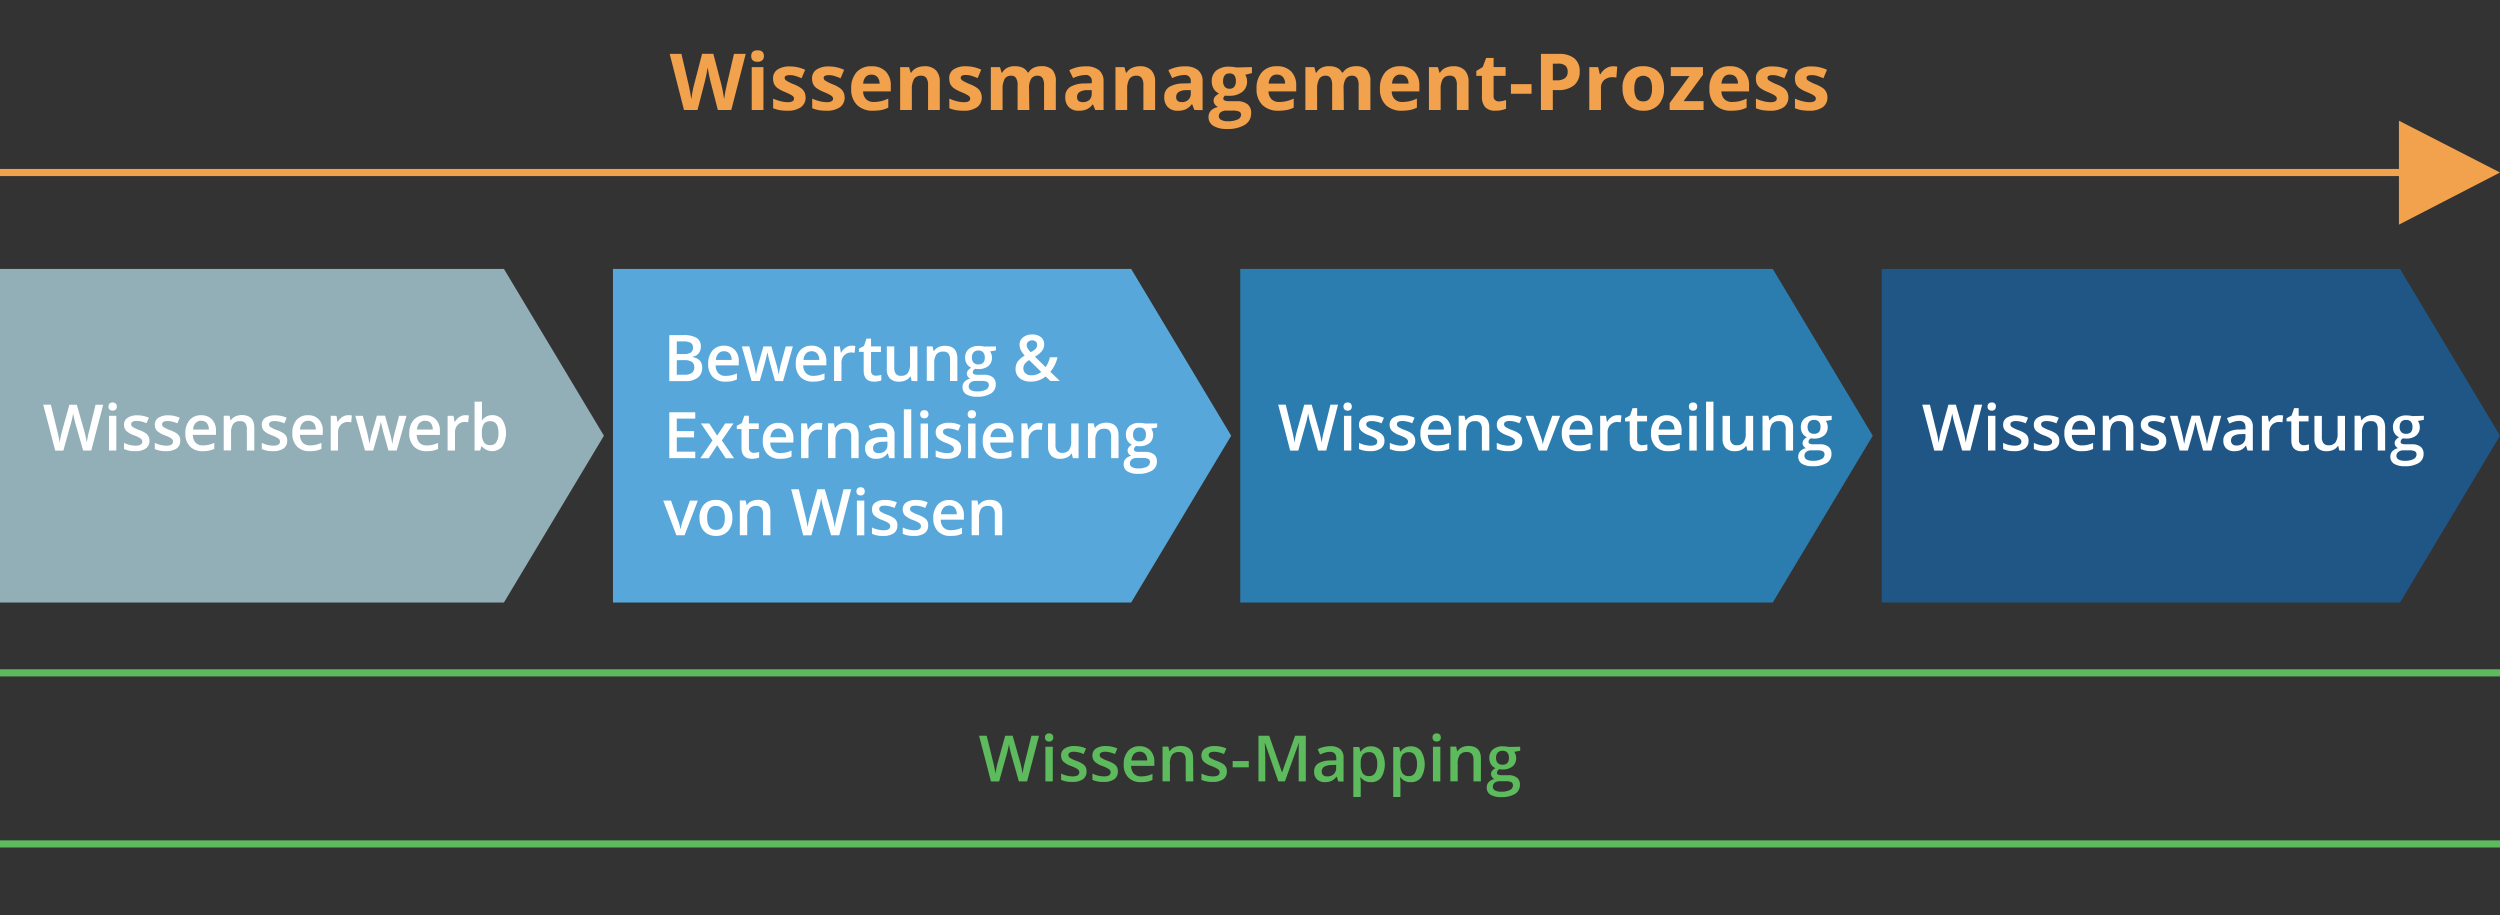 <svg id="Layer_1" data-name="Layer 1" xmlns="http://www.w3.org/2000/svg" viewBox="0 0 700 256.3"><rect x="0" y="0" width="700" height="256.3" fill="#333333" stroke="none"/><defs><style>.cls-1{fill:#92aeb7;}.cls-2{fill:#57a7db;}.cls-3{fill:#2c7daf;}.cls-4{fill:#1f5686;}.cls-5{fill:#f2a24c;}.cls-6{fill:#5dba5d;}.cls-7{fill:#fff;}</style></defs><title>Wissensmanagement-Prozess</title><polygon class="cls-1" points="141.1 168.7 0 168.7 0 75.3 141.1 75.3 169.1 122 141.1 168.7"/><polygon class="cls-2" points="316.73 168.7 171.63 168.7 171.63 75.3 316.73 75.3 344.73 122 316.73 168.7"/><polygon class="cls-3" points="496.37 168.7 347.27 168.7 347.27 75.3 496.37 75.3 524.37 122 496.37 168.7"/><polygon class="cls-4" points="672 168.7 526.9 168.7 526.9 75.3 672 75.3 700 122 672 168.7"/><polygon class="cls-5" points="671.7 33.8 700 48.3 671.7 62.9 671.7 33.8"/><rect class="cls-5" x="-2" y="47.3" width="682" height="2"/><rect class="cls-6" x="-2" y="187.4" width="702" height="2"/><rect class="cls-6" x="-2" y="235.3" width="702" height="2"/><path class="cls-7" d="M25.55,126.15H23.27l-2.18-7.66q-.14-.5-.35-1.45t-.25-1.31q-.09.56-.29,1.46t-.33,1.34l-2.13,7.63H15.45l-1.66-6.43-1.69-6.42h2.14l1.84,7.49A32.36,32.36,0,0,1,16.7,124q.1-.75.29-1.67t.35-1.49l2.09-7.51h2.08l2.14,7.54a28.19,28.19,0,0,1,.65,3.13,22.94,22.94,0,0,1,.63-3.2l1.83-7.47H28.9Z"/><path class="cls-7" d="M30.38,113.85a1.14,1.14,0,0,1,.3-.85,1.18,1.18,0,0,1,.87-.3,1.16,1.16,0,0,1,.85.3,1.14,1.14,0,0,1,.3.85,1.12,1.12,0,0,1-.3.83,1.15,1.15,0,0,1-.85.3,1.17,1.17,0,0,1-.87-.3A1.12,1.12,0,0,1,30.38,113.85Zm2.19,12.3H30.51v-9.72h2.07Z"/><path class="cls-7" d="M41.85,123.38a2.54,2.54,0,0,1-1,2.18,5,5,0,0,1-3,.76,7,7,0,0,1-3.12-.59V124a7.66,7.66,0,0,0,3.19.79q1.91,0,1.91-1.15a.91.91,0,0,0-.21-.62,2.5,2.5,0,0,0-.69-.51,12,12,0,0,0-1.34-.6,6.22,6.22,0,0,1-2.27-1.3,2.41,2.41,0,0,1-.59-1.69,2.22,2.22,0,0,1,1-1.94,4.78,4.78,0,0,1,2.74-.69,7.75,7.75,0,0,1,3.24.69L41,118.5a7.21,7.21,0,0,0-2.65-.65q-1.63,0-1.63.93a.94.94,0,0,0,.43.77,9.37,9.37,0,0,0,1.86.87,8.5,8.5,0,0,1,1.75.85,2.55,2.55,0,0,1,.81.89A2.58,2.58,0,0,1,41.85,123.38Z"/><path class="cls-7" d="M50.47,123.38a2.54,2.54,0,0,1-1,2.18,5,5,0,0,1-3,.76,7,7,0,0,1-3.12-.59V124a7.66,7.66,0,0,0,3.19.79q1.91,0,1.91-1.15a.91.91,0,0,0-.21-.62,2.5,2.5,0,0,0-.69-.51,12,12,0,0,0-1.34-.6,6.22,6.22,0,0,1-2.27-1.3,2.41,2.41,0,0,1-.59-1.69,2.22,2.22,0,0,1,1-1.94,4.78,4.78,0,0,1,2.74-.69,7.75,7.75,0,0,1,3.24.69l-.67,1.56a7.21,7.21,0,0,0-2.65-.65q-1.63,0-1.63.93a.94.94,0,0,0,.43.77,9.37,9.37,0,0,0,1.86.87,8.5,8.5,0,0,1,1.75.85,2.55,2.55,0,0,1,.81.89A2.58,2.58,0,0,1,50.47,123.38Z"/><path class="cls-7" d="M56.73,126.33A4.7,4.7,0,0,1,53.18,125a5,5,0,0,1-1.28-3.64,5.51,5.51,0,0,1,1.19-3.74,4.1,4.1,0,0,1,3.26-1.36,4,4,0,0,1,3,1.17,4.47,4.47,0,0,1,1.12,3.22v1.12H54a3.19,3.19,0,0,0,.76,2.18,2.66,2.66,0,0,0,2,.76,7.49,7.49,0,0,0,1.6-.16A8.41,8.41,0,0,0,60,124v1.68a6.34,6.34,0,0,1-1.53.51A9.38,9.38,0,0,1,56.73,126.33Zm-.38-8.51a2.08,2.08,0,0,0-1.58.62,3,3,0,0,0-.71,1.82h4.41a2.69,2.69,0,0,0-.58-1.82A2,2,0,0,0,56.35,117.82Z"/><path class="cls-7" d="M71.2,126.15H69.12v-6a2.62,2.62,0,0,0-.45-1.68,1.75,1.75,0,0,0-1.44-.55,2.28,2.28,0,0,0-1.92.77,4.27,4.27,0,0,0-.61,2.59v4.84H62.64v-9.72h1.62l.29,1.27h.11a2.88,2.88,0,0,1,1.25-1.07,4.18,4.18,0,0,1,1.79-.38q3.5,0,3.5,3.56Z"/><path class="cls-7" d="M80.42,123.38a2.54,2.54,0,0,1-1,2.18,5,5,0,0,1-3,.76,7,7,0,0,1-3.12-.59V124a7.66,7.66,0,0,0,3.19.79q1.91,0,1.91-1.15a.91.91,0,0,0-.21-.62,2.5,2.5,0,0,0-.69-.51,12,12,0,0,0-1.34-.6,6.22,6.22,0,0,1-2.27-1.3,2.41,2.41,0,0,1-.59-1.69,2.22,2.22,0,0,1,1-1.94,4.78,4.78,0,0,1,2.74-.69,7.75,7.75,0,0,1,3.24.69l-.67,1.56a7.21,7.21,0,0,0-2.65-.65q-1.63,0-1.63.93a.94.94,0,0,0,.43.77,9.37,9.37,0,0,0,1.86.87,8.5,8.5,0,0,1,1.75.85,2.55,2.55,0,0,1,.81.89A2.58,2.58,0,0,1,80.42,123.38Z"/><path class="cls-7" d="M86.68,126.33A4.7,4.7,0,0,1,83.14,125a5,5,0,0,1-1.28-3.64A5.51,5.51,0,0,1,83,117.62a4.1,4.1,0,0,1,3.26-1.36,4,4,0,0,1,3,1.17,4.47,4.47,0,0,1,1.12,3.22v1.12H84a3.19,3.19,0,0,0,.76,2.18,2.66,2.66,0,0,0,2,.76,7.49,7.49,0,0,0,1.6-.16A8.41,8.41,0,0,0,90,124v1.68a6.34,6.34,0,0,1-1.53.51A9.38,9.38,0,0,1,86.68,126.33Zm-.38-8.51a2.08,2.08,0,0,0-1.58.62,3,3,0,0,0-.71,1.82h4.41a2.69,2.69,0,0,0-.58-1.82A2,2,0,0,0,86.3,117.82Z"/><path class="cls-7" d="M97.53,116.25a5,5,0,0,1,1,.09l-.2,1.92a3.9,3.9,0,0,0-.91-.11,2.65,2.65,0,0,0-2,.81,2.92,2.92,0,0,0-.77,2.1v5.08H92.6v-9.72h1.62l.27,1.71h.11a3.85,3.85,0,0,1,1.26-1.38A3,3,0,0,1,97.53,116.25Z"/><path class="cls-7" d="M108.76,126.15l-1.26-4.54q-.23-.72-.83-3.35h-.08q-.51,2.37-.81,3.37l-1.29,4.52h-2.29l-2.72-9.72h2.11l1.24,4.79q.42,1.78.6,3h.05q.09-.64.27-1.47t.31-1.24l1.48-5.12h2.27l1.43,5.12q.13.43.33,1.32a10.14,10.14,0,0,1,.23,1.38h.07a27,27,0,0,1,.62-3l1.26-4.79h2.07l-2.74,9.72Z"/><path class="cls-7" d="M119.43,126.33a4.7,4.7,0,0,1-3.55-1.32,5,5,0,0,1-1.28-3.64,5.51,5.51,0,0,1,1.19-3.74,4.1,4.1,0,0,1,3.26-1.36,4,4,0,0,1,3,1.17,4.47,4.47,0,0,1,1.12,3.22v1.12h-6.48a3.19,3.19,0,0,0,.76,2.18,2.66,2.66,0,0,0,2,.76,7.49,7.49,0,0,0,1.6-.16,8.41,8.41,0,0,0,1.6-.54v1.68a6.34,6.34,0,0,1-1.53.51A9.38,9.38,0,0,1,119.43,126.33Zm-.38-8.51a2.08,2.08,0,0,0-1.58.62,3,3,0,0,0-.71,1.82h4.41a2.69,2.69,0,0,0-.58-1.82A2,2,0,0,0,119.05,117.82Z"/><path class="cls-7" d="M130.28,116.25a5,5,0,0,1,1,.09l-.2,1.92a3.9,3.9,0,0,0-.91-.11,2.65,2.65,0,0,0-2,.81,2.92,2.92,0,0,0-.77,2.1v5.08h-2.07v-9.72H127l.27,1.71h.11a3.85,3.85,0,0,1,1.26-1.38A3,3,0,0,1,130.28,116.25Z"/><path class="cls-7" d="M137.84,116.25a3.37,3.37,0,0,1,2.83,1.32,7.25,7.25,0,0,1,0,7.42,3.74,3.74,0,0,1-5.72,0h-.14l-.38,1.15h-1.55V112.47h2.07v3.25q0,.36,0,1.07t-.05.91h.09A3.28,3.28,0,0,1,137.84,116.25Zm-.54,1.69a2.1,2.1,0,0,0-1.8.73,4.27,4.27,0,0,0-.57,2.46v.14a4.55,4.55,0,0,0,.56,2.57,2.09,2.09,0,0,0,1.84.8,1.86,1.86,0,0,0,1.67-.87,4.62,4.62,0,0,0,.57-2.51Q139.58,117.94,137.31,117.94Z"/><path class="cls-7" d="M187.4,93.83h3.81a7.24,7.24,0,0,1,3.84.77,2.71,2.71,0,0,1,1.18,2.44,3,3,0,0,1-.58,1.87,2.59,2.59,0,0,1-1.67.94V100a3.32,3.32,0,0,1,2,1,3,3,0,0,1,.64,2,3.3,3.3,0,0,1-1.21,2.71,5.2,5.2,0,0,1-3.36,1H187.4Zm2.1,5.31h2a3.46,3.46,0,0,0,1.92-.42,1.6,1.6,0,0,0,.61-1.42A1.42,1.42,0,0,0,193.4,96a4.09,4.09,0,0,0-2.08-.4H189.5Zm0,1.71v4.07h2.23a3.29,3.29,0,0,0,2-.51,1.87,1.87,0,0,0,.67-1.6,1.69,1.69,0,0,0-.69-1.49,3.63,3.63,0,0,0-2.08-.48Z"/><path class="cls-7" d="M203.12,106.86a4.7,4.7,0,0,1-3.55-1.32,5,5,0,0,1-1.28-3.64,5.51,5.51,0,0,1,1.19-3.74,4.1,4.1,0,0,1,3.26-1.36,4,4,0,0,1,3,1.17,4.47,4.47,0,0,1,1.12,3.22v1.12h-6.48a3.19,3.19,0,0,0,.76,2.18,2.66,2.66,0,0,0,2,.76,7.49,7.49,0,0,0,1.6-.16,8.41,8.41,0,0,0,1.6-.54v1.68a6.34,6.34,0,0,1-1.53.51A9.38,9.38,0,0,1,203.12,106.86Zm-.38-8.51a2.08,2.08,0,0,0-1.58.62,3,3,0,0,0-.71,1.82h4.41a2.69,2.69,0,0,0-.58-1.82A2,2,0,0,0,202.75,98.35Z"/><path class="cls-7" d="M217,106.68l-1.26-4.54q-.23-.72-.83-3.35h-.08q-.51,2.37-.81,3.37l-1.29,4.52h-2.29L207.71,97h2.11l1.24,4.79q.42,1.78.6,3h.05q.09-.64.27-1.47t.31-1.24L213.76,97H216l1.43,5.12q.13.43.33,1.32a10.14,10.14,0,0,1,.23,1.38h.07a27,27,0,0,1,.62-3L220,97H222l-2.74,9.72Z"/><path class="cls-7" d="M227.65,106.86a4.7,4.7,0,0,1-3.55-1.32,5,5,0,0,1-1.28-3.64A5.51,5.51,0,0,1,224,98.15a4.1,4.1,0,0,1,3.26-1.36,4,4,0,0,1,3,1.17,4.47,4.47,0,0,1,1.12,3.22v1.12h-6.48a3.19,3.19,0,0,0,.76,2.18,2.66,2.66,0,0,0,2,.76,7.49,7.49,0,0,0,1.6-.16,8.41,8.41,0,0,0,1.6-.54v1.68a6.34,6.34,0,0,1-1.53.51A9.38,9.38,0,0,1,227.65,106.86Zm-.38-8.51a2.08,2.08,0,0,0-1.58.62,3,3,0,0,0-.71,1.82h4.41a2.69,2.69,0,0,0-.58-1.82A2,2,0,0,0,227.27,98.35Z"/><path class="cls-7" d="M238.49,96.79a5,5,0,0,1,1,.09l-.2,1.92a3.9,3.9,0,0,0-.91-.11,2.65,2.65,0,0,0-2,.81,2.92,2.92,0,0,0-.77,2.1v5.08h-2.07V97h1.62l.27,1.71h.11a3.85,3.85,0,0,1,1.26-1.38A3,3,0,0,1,238.49,96.79Z"/><path class="cls-7" d="M245.26,105.19a5,5,0,0,0,1.51-.24v1.56a4.17,4.17,0,0,1-.88.25,6.09,6.09,0,0,1-1.12.1q-2.94,0-2.94-3.09V98.53h-1.33v-.91l1.42-.76.7-2.06h1.27V97h2.77v1.56h-2.77v5.2a1.46,1.46,0,0,0,.37,1.1A1.36,1.36,0,0,0,245.26,105.19Z"/><path class="cls-7" d="M255.26,106.68l-.29-1.27h-.11a2.93,2.93,0,0,1-1.23,1.06,4.1,4.1,0,0,1-1.81.39,3.56,3.56,0,0,1-2.64-.88,3.64,3.64,0,0,1-.87-2.66V97h2.08v6a2.6,2.6,0,0,0,.46,1.67,1.74,1.74,0,0,0,1.43.56,2.28,2.28,0,0,0,1.91-.78,4.29,4.29,0,0,0,.61-2.61V97h2.07v9.72Z"/><path class="cls-7" d="M268.06,106.68H266v-6a2.62,2.62,0,0,0-.45-1.68,1.75,1.75,0,0,0-1.44-.55,2.28,2.28,0,0,0-1.92.77,4.27,4.27,0,0,0-.61,2.59v4.84H259.5V97h1.62l.29,1.27h.11a2.88,2.88,0,0,1,1.25-1.07,4.18,4.18,0,0,1,1.79-.38q3.5,0,3.5,3.56Z"/><path class="cls-7" d="M278.88,97V98.1l-1.66.31a2.68,2.68,0,0,1,.38.76,3,3,0,0,1,.15.95,2.91,2.91,0,0,1-1,2.36,4.34,4.34,0,0,1-2.86.86,4.63,4.63,0,0,1-.84-.07,1.16,1.16,0,0,0-.67,1,.54.54,0,0,0,.31.5,2.7,2.7,0,0,0,1.15.17h1.7a3.77,3.77,0,0,1,2.44.69,2.41,2.41,0,0,1,.83,2,2.88,2.88,0,0,1-1.36,2.55,7.17,7.17,0,0,1-3.94.9,5.43,5.43,0,0,1-3-.7,2.27,2.27,0,0,1-1-2,2.13,2.13,0,0,1,.57-1.51,3,3,0,0,1,1.59-.85,1.55,1.55,0,0,1-.68-.57,1.43,1.43,0,0,1-.27-.82,1.41,1.41,0,0,1,.31-.92,3.55,3.55,0,0,1,.91-.75,2.71,2.71,0,0,1-1.23-1.06,3.12,3.12,0,0,1-.47-1.72,3.08,3.08,0,0,1,1-2.45,4.19,4.19,0,0,1,2.84-.87,6.92,6.92,0,0,1,.87.06,5.45,5.45,0,0,1,.68.12Zm-7.64,11.23a1.14,1.14,0,0,0,.6,1,3.31,3.31,0,0,0,1.69.36,5.11,5.11,0,0,0,2.51-.48,1.45,1.45,0,0,0,.83-1.28,1,1,0,0,0-.45-.9,3.63,3.63,0,0,0-1.68-.27h-1.56a2.2,2.2,0,0,0-1.41.42A1.37,1.37,0,0,0,271.24,108.2Zm.89-8.09a2,2,0,0,0,.47,1.41,1.78,1.78,0,0,0,1.35.49q1.79,0,1.79-1.92a2.17,2.17,0,0,0-.44-1.46,1.69,1.69,0,0,0-1.35-.51,1.74,1.74,0,0,0-1.36.51A2.14,2.14,0,0,0,272.13,100.11Z"/><path class="cls-7" d="M284.36,103.28a3.58,3.58,0,0,1,.56-2,5.91,5.91,0,0,1,2-1.7,7.45,7.45,0,0,1-1.14-1.65,3.35,3.35,0,0,1-.3-1.39,2.57,2.57,0,0,1,1-2.11,4,4,0,0,1,2.56-.77,3.66,3.66,0,0,1,2.44.75,2.52,2.52,0,0,1,.89,2,3,3,0,0,1-.59,1.82,6.49,6.49,0,0,1-2,1.63l3,2.94a7.94,7.94,0,0,0,1.19-2.76h2.13a9.68,9.68,0,0,1-2,4.07l2.65,2.56h-2.66l-1.31-1.27a6.33,6.33,0,0,1-4.16,1.45,4.81,4.81,0,0,1-3.17-1A3.23,3.23,0,0,1,284.36,103.28Zm4.43,1.8a4.19,4.19,0,0,0,2.75-.94l-3.37-3.31a4.41,4.41,0,0,0-1.28,1.12,2.09,2.09,0,0,0-.35,1.19,1.78,1.78,0,0,0,.61,1.4A2.38,2.38,0,0,0,288.79,105.08Zm-1.31-8.48a2,2,0,0,0,.29,1,6.08,6.08,0,0,0,.82,1A5,5,0,0,0,290,97.64a1.68,1.68,0,0,0,.4-1.09,1.17,1.17,0,0,0-.38-.91,1.46,1.46,0,0,0-1-.34,1.62,1.62,0,0,0-1.1.36A1.2,1.2,0,0,0,287.48,96.6Z"/><path class="cls-7" d="M194.67,128.28H187.4V115.43h7.27v1.78H189.5v3.5h4.84v1.76H189.5v4h5.17Z"/><path class="cls-7" d="M199.5,123.32l-3.26-4.75h2.36l2.21,3.4,2.23-3.4h2.34l-3.27,4.75,3.44,5h-2.34l-2.4-3.64-2.39,3.64h-2.34Z"/><path class="cls-7" d="M211.05,126.79a5,5,0,0,0,1.51-.24v1.56a4.17,4.17,0,0,1-.88.25,6.09,6.09,0,0,1-1.12.1q-2.94,0-2.94-3.09v-5.24H206.3v-.91l1.42-.76.7-2.06h1.27v2.16h2.77v1.56H209.7v5.2a1.46,1.46,0,0,0,.37,1.1A1.37,1.37,0,0,0,211.05,126.79Z"/><path class="cls-7" d="M218.41,128.46a4.7,4.7,0,0,1-3.55-1.32,5,5,0,0,1-1.28-3.64,5.51,5.51,0,0,1,1.19-3.74,4.1,4.1,0,0,1,3.26-1.36,4,4,0,0,1,3,1.17,4.47,4.47,0,0,1,1.12,3.22v1.12h-6.48a3.2,3.2,0,0,0,.76,2.18,2.66,2.66,0,0,0,2,.76,7.5,7.5,0,0,0,1.6-.16,8.41,8.41,0,0,0,1.6-.54v1.68a6.34,6.34,0,0,1-1.53.51A9.38,9.38,0,0,1,218.41,128.46ZM218,120a2.08,2.08,0,0,0-1.58.62,3,3,0,0,0-.71,1.82h4.41a2.69,2.69,0,0,0-.58-1.82A2,2,0,0,0,218,120Z"/><path class="cls-7" d="M229.26,118.39a5,5,0,0,1,1,.09l-.2,1.92a3.9,3.9,0,0,0-.91-.11,2.65,2.65,0,0,0-2,.81,2.92,2.92,0,0,0-.77,2.1v5.08h-2.07v-9.72h1.62l.27,1.71h.11a3.85,3.85,0,0,1,1.26-1.38A3,3,0,0,1,229.26,118.39Z"/><path class="cls-7" d="M240.42,128.28h-2.07v-6a2.62,2.62,0,0,0-.45-1.68,1.75,1.75,0,0,0-1.44-.55,2.28,2.28,0,0,0-1.92.77,4.27,4.27,0,0,0-.61,2.59v4.84h-2.07v-9.72h1.62l.29,1.27h.11a2.88,2.88,0,0,1,1.25-1.07,4.18,4.18,0,0,1,1.79-.38q3.5,0,3.5,3.56Z"/><path class="cls-7" d="M249,128.28l-.41-1.35h-.07a4,4,0,0,1-1.42,1.21,4.49,4.49,0,0,1-1.83.32,3.09,3.09,0,0,1-2.24-.77,2.89,2.89,0,0,1-.8-2.19,2.57,2.57,0,0,1,1.12-2.27,6.44,6.44,0,0,1,3.4-.83l1.68-.05v-.52a2,2,0,0,0-.44-1.39,1.77,1.77,0,0,0-1.35-.46,4.66,4.66,0,0,0-1.43.22,10.81,10.81,0,0,0-1.32.52l-.67-1.48a7.19,7.19,0,0,1,1.73-.63,8,8,0,0,1,1.78-.22,4.2,4.2,0,0,1,2.8.81,3.17,3.17,0,0,1,.94,2.54v6.55ZM246,126.88a2.55,2.55,0,0,0,1.81-.63,2.28,2.28,0,0,0,.68-1.76v-.84l-1.25.05a4.27,4.27,0,0,0-2.12.49,1.48,1.48,0,0,0-.66,1.33,1.3,1.3,0,0,0,.39,1A1.67,1.67,0,0,0,246,126.88Z"/><path class="cls-7" d="M255.15,128.28h-2.07V114.61h2.07Z"/><path class="cls-7" d="M257.65,116a1.14,1.14,0,0,1,.3-.85,1.18,1.18,0,0,1,.87-.3,1.16,1.16,0,0,1,.85.3,1.14,1.14,0,0,1,.3.85,1.12,1.12,0,0,1-.3.83,1.15,1.15,0,0,1-.85.3,1.17,1.17,0,0,1-.87-.3A1.12,1.12,0,0,1,257.65,116Zm2.19,12.3h-2.07v-9.72h2.07Z"/><path class="cls-7" d="M269.11,125.52a2.54,2.54,0,0,1-1,2.18,5,5,0,0,1-3,.76,7,7,0,0,1-3.12-.59v-1.78a7.66,7.66,0,0,0,3.19.79q1.91,0,1.91-1.15a.91.91,0,0,0-.21-.62,2.5,2.5,0,0,0-.69-.51,12,12,0,0,0-1.34-.6,6.22,6.22,0,0,1-2.27-1.3A2.41,2.41,0,0,1,262,121a2.22,2.22,0,0,1,1-1.94,4.78,4.78,0,0,1,2.74-.69,7.75,7.75,0,0,1,3.24.69l-.67,1.56a7.21,7.21,0,0,0-2.65-.65q-1.63,0-1.63.93a.94.94,0,0,0,.43.77,9.37,9.37,0,0,0,1.86.87,8.5,8.5,0,0,1,1.75.85,2.55,2.55,0,0,1,.81.89A2.58,2.58,0,0,1,269.11,125.52Z"/><path class="cls-7" d="M270.95,116a1.14,1.14,0,0,1,.3-.85,1.18,1.18,0,0,1,.87-.3,1.16,1.16,0,0,1,.85.3,1.14,1.14,0,0,1,.3.85,1.12,1.12,0,0,1-.3.83,1.15,1.15,0,0,1-.85.3,1.17,1.17,0,0,1-.87-.3A1.12,1.12,0,0,1,270.95,116Zm2.19,12.3h-2.07v-9.72h2.07Z"/><path class="cls-7" d="M280,128.46a4.7,4.7,0,0,1-3.55-1.32,5,5,0,0,1-1.28-3.64,5.51,5.51,0,0,1,1.19-3.74,4.1,4.1,0,0,1,3.26-1.36,4,4,0,0,1,3,1.17,4.47,4.47,0,0,1,1.12,3.22v1.12h-6.48a3.2,3.2,0,0,0,.76,2.18,2.66,2.66,0,0,0,2,.76,7.5,7.5,0,0,0,1.6-.16,8.41,8.41,0,0,0,1.6-.54v1.68a6.34,6.34,0,0,1-1.53.51A9.38,9.38,0,0,1,280,128.46Zm-.38-8.51a2.08,2.08,0,0,0-1.58.62,3,3,0,0,0-.71,1.82h4.41a2.69,2.69,0,0,0-.58-1.82A2,2,0,0,0,279.67,120Z"/><path class="cls-7" d="M290.89,118.39a5,5,0,0,1,1,.09l-.2,1.92a3.9,3.9,0,0,0-.91-.11,2.65,2.65,0,0,0-2,.81,2.92,2.92,0,0,0-.77,2.1v5.08H286v-9.72h1.62l.27,1.71H288a3.85,3.85,0,0,1,1.26-1.38A3,3,0,0,1,290.89,118.39Z"/><path class="cls-7" d="M300.4,128.28l-.29-1.27H300a2.93,2.93,0,0,1-1.23,1.06,4.1,4.1,0,0,1-1.81.39,3.56,3.56,0,0,1-2.64-.88,3.64,3.64,0,0,1-.87-2.66v-6.35h2.08v6a2.6,2.6,0,0,0,.46,1.67,1.74,1.74,0,0,0,1.43.56,2.28,2.28,0,0,0,1.91-.78,4.29,4.29,0,0,0,.61-2.61v-4.84H302v9.72Z"/><path class="cls-7" d="M313.19,128.28h-2.07v-6a2.62,2.62,0,0,0-.45-1.68,1.75,1.75,0,0,0-1.44-.55,2.28,2.28,0,0,0-1.92.77,4.27,4.27,0,0,0-.61,2.59v4.84h-2.07v-9.72h1.62l.29,1.27h.11a2.88,2.88,0,0,1,1.25-1.07,4.18,4.18,0,0,1,1.79-.38q3.5,0,3.5,3.56Z"/><path class="cls-7" d="M324,118.56v1.13l-1.66.31a2.68,2.68,0,0,1,.38.76,3,3,0,0,1,.15.95,2.91,2.91,0,0,1-1,2.36,4.34,4.34,0,0,1-2.86.86,4.63,4.63,0,0,1-.84-.07,1.16,1.16,0,0,0-.67,1,.54.54,0,0,0,.31.5,2.7,2.7,0,0,0,1.15.17h1.7a3.77,3.77,0,0,1,2.44.69,2.41,2.41,0,0,1,.83,2,2.88,2.88,0,0,1-1.36,2.55,7.17,7.17,0,0,1-3.94.9,5.43,5.43,0,0,1-3-.7,2.27,2.27,0,0,1-1-2,2.13,2.13,0,0,1,.57-1.51,3,3,0,0,1,1.59-.85A1.55,1.55,0,0,1,316,127a1.43,1.43,0,0,1-.27-.82,1.41,1.41,0,0,1,.31-.92,3.55,3.55,0,0,1,.91-.75,2.71,2.71,0,0,1-1.23-1.06,3.12,3.12,0,0,1-.47-1.72,3.08,3.08,0,0,1,1-2.45,4.19,4.19,0,0,1,2.84-.87,6.92,6.92,0,0,1,.87.06,5.45,5.45,0,0,1,.68.12Zm-7.64,11.23a1.14,1.14,0,0,0,.6,1,3.31,3.31,0,0,0,1.69.36,5.11,5.11,0,0,0,2.51-.48,1.45,1.45,0,0,0,.83-1.28,1,1,0,0,0-.45-.9,3.64,3.64,0,0,0-1.68-.27h-1.56a2.19,2.19,0,0,0-1.41.42A1.37,1.37,0,0,0,316.38,129.79Zm.89-8.09a2,2,0,0,0,.47,1.41,1.78,1.78,0,0,0,1.35.49q1.79,0,1.79-1.92a2.17,2.17,0,0,0-.44-1.46,1.69,1.69,0,0,0-1.35-.51,1.74,1.74,0,0,0-1.36.51A2.14,2.14,0,0,0,317.26,121.71Z"/><path class="cls-7" d="M189.39,149.88l-3.69-9.72h2.18l2,5.65a11.2,11.2,0,0,1,.62,2.3h.07a15.46,15.46,0,0,1,.62-2.3l2-5.65h2.2l-3.71,9.72Z"/><path class="cls-7" d="M205.06,145a5.31,5.31,0,0,1-1.22,3.72,4.38,4.38,0,0,1-3.4,1.34,4.66,4.66,0,0,1-2.41-.62,4.06,4.06,0,0,1-1.61-1.77,6,6,0,0,1-.56-2.67,5.27,5.27,0,0,1,1.21-3.69,4.4,4.4,0,0,1,3.42-1.33,4.29,4.29,0,0,1,3.34,1.36A5.25,5.25,0,0,1,205.06,145ZM198,145q0,3.37,2.49,3.37t2.46-3.37q0-3.33-2.48-3.33a2.11,2.11,0,0,0-1.89.86A4.38,4.38,0,0,0,198,145Z"/><path class="cls-7" d="M215.71,149.88h-2.07v-6a2.62,2.62,0,0,0-.45-1.68,1.75,1.75,0,0,0-1.44-.55,2.28,2.28,0,0,0-1.92.77,4.27,4.27,0,0,0-.61,2.59v4.84h-2.07v-9.72h1.62l.29,1.27h.11a2.88,2.88,0,0,1,1.25-1.07,4.18,4.18,0,0,1,1.79-.38q3.5,0,3.5,3.56Z"/><path class="cls-7" d="M235,149.88h-2.29l-2.18-7.66q-.14-.5-.35-1.45t-.25-1.31q-.09.56-.29,1.46t-.33,1.34l-2.13,7.63h-2.29l-1.66-6.43L221.53,137h2.14l1.84,7.49a32.36,32.36,0,0,1,.62,3.18q.1-.75.29-1.67t.35-1.49l2.09-7.51h2.08l2.14,7.54a28.19,28.19,0,0,1,.65,3.13,22.94,22.94,0,0,1,.63-3.2L236.2,137h2.13Z"/><path class="cls-7" d="M239.81,137.59a1.14,1.14,0,0,1,.3-.85,1.18,1.18,0,0,1,.87-.3,1.16,1.16,0,0,1,.85.3,1.14,1.14,0,0,1,.3.85,1.13,1.13,0,0,1-.3.83,1.15,1.15,0,0,1-.85.3,1.18,1.18,0,0,1-.87-.3A1.13,1.13,0,0,1,239.81,137.59Zm2.19,12.3h-2.07v-9.72H242Z"/><path class="cls-7" d="M251.27,147.12a2.54,2.54,0,0,1-1,2.18,5,5,0,0,1-3,.76,7,7,0,0,1-3.12-.59v-1.78a7.66,7.66,0,0,0,3.19.79q1.91,0,1.91-1.15a.91.91,0,0,0-.21-.62,2.5,2.5,0,0,0-.69-.51,12,12,0,0,0-1.34-.6,6.22,6.22,0,0,1-2.27-1.3,2.41,2.41,0,0,1-.59-1.69,2.22,2.22,0,0,1,1-1.94,4.78,4.78,0,0,1,2.74-.69,7.75,7.75,0,0,1,3.24.69l-.67,1.56a7.21,7.21,0,0,0-2.65-.65q-1.63,0-1.63.93a.94.94,0,0,0,.43.77,9.37,9.37,0,0,0,1.86.87,8.5,8.5,0,0,1,1.75.85,2.55,2.55,0,0,1,.81.89A2.58,2.58,0,0,1,251.27,147.12Z"/><path class="cls-7" d="M259.89,147.12a2.54,2.54,0,0,1-1,2.18,5,5,0,0,1-3,.76,7,7,0,0,1-3.12-.59v-1.78a7.66,7.66,0,0,0,3.19.79q1.91,0,1.91-1.15a.91.91,0,0,0-.21-.62,2.5,2.5,0,0,0-.69-.51,12,12,0,0,0-1.34-.6,6.22,6.22,0,0,1-2.27-1.3,2.41,2.41,0,0,1-.59-1.69,2.22,2.22,0,0,1,1-1.94,4.78,4.78,0,0,1,2.74-.69,7.75,7.75,0,0,1,3.24.69l-.67,1.56a7.21,7.21,0,0,0-2.65-.65q-1.63,0-1.63.93a.94.94,0,0,0,.43.77,9.37,9.37,0,0,0,1.86.87,8.5,8.5,0,0,1,1.75.85,2.55,2.55,0,0,1,.81.89A2.58,2.58,0,0,1,259.89,147.12Z"/><path class="cls-7" d="M266.15,150.06a4.7,4.7,0,0,1-3.55-1.32,5,5,0,0,1-1.28-3.64,5.51,5.51,0,0,1,1.19-3.74,4.1,4.1,0,0,1,3.26-1.36,4,4,0,0,1,3,1.17,4.47,4.47,0,0,1,1.12,3.22v1.12h-6.48a3.19,3.19,0,0,0,.76,2.18,2.66,2.66,0,0,0,2,.76,7.5,7.5,0,0,0,1.6-.16,8.41,8.41,0,0,0,1.6-.54v1.68a6.34,6.34,0,0,1-1.53.51A9.38,9.38,0,0,1,266.15,150.06Zm-.38-8.51a2.08,2.08,0,0,0-1.58.62,3,3,0,0,0-.71,1.82h4.41a2.69,2.69,0,0,0-.58-1.82A2,2,0,0,0,265.78,141.55Z"/><path class="cls-7" d="M280.62,149.88h-2.07v-6a2.62,2.62,0,0,0-.45-1.68,1.75,1.75,0,0,0-1.44-.55,2.28,2.28,0,0,0-1.92.77,4.27,4.27,0,0,0-.61,2.59v4.84h-2.07v-9.72h1.62l.29,1.27h.11a2.88,2.88,0,0,1,1.25-1.07,4.18,4.18,0,0,1,1.79-.38q3.5,0,3.5,3.56Z"/><path class="cls-7" d="M371.35,126.15h-2.29l-2.18-7.66q-.14-.5-.35-1.45t-.25-1.31q-.09.56-.29,1.46t-.33,1.34l-2.13,7.63h-2.29l-1.66-6.43-1.69-6.42H360l1.84,7.49a32.36,32.36,0,0,1,.62,3.18q.1-.75.29-1.67t.35-1.49l2.09-7.51h2.08l2.14,7.54a28.19,28.19,0,0,1,.65,3.13,22.94,22.94,0,0,1,.63-3.2l1.83-7.47h2.13Z"/><path class="cls-7" d="M376.18,113.85a1.14,1.14,0,0,1,.3-.85,1.18,1.18,0,0,1,.87-.3,1.16,1.16,0,0,1,.85.3,1.14,1.14,0,0,1,.3.85,1.12,1.12,0,0,1-.3.83,1.15,1.15,0,0,1-.85.3,1.17,1.17,0,0,1-.87-.3A1.12,1.12,0,0,1,376.18,113.85Zm2.19,12.3h-2.06v-9.72h2.06Z"/><path class="cls-7" d="M387.65,123.38a2.54,2.54,0,0,1-1,2.18,5,5,0,0,1-3,.76,7,7,0,0,1-3.12-.59V124a7.66,7.66,0,0,0,3.19.79q1.91,0,1.91-1.15a.91.91,0,0,0-.21-.62,2.49,2.49,0,0,0-.69-.51,12,12,0,0,0-1.35-.6,6.22,6.22,0,0,1-2.27-1.3,2.41,2.41,0,0,1-.59-1.69,2.22,2.22,0,0,1,1-1.94,4.77,4.77,0,0,1,2.74-.69,7.76,7.76,0,0,1,3.24.69l-.67,1.56a7.22,7.22,0,0,0-2.65-.65q-1.63,0-1.63.93a.94.94,0,0,0,.43.77,9.37,9.37,0,0,0,1.86.87,8.51,8.51,0,0,1,1.75.85,2.55,2.55,0,0,1,.81.89A2.58,2.58,0,0,1,387.65,123.38Z"/><path class="cls-7" d="M396.27,123.38a2.54,2.54,0,0,1-1,2.18,5,5,0,0,1-3,.76,7,7,0,0,1-3.12-.59V124a7.66,7.66,0,0,0,3.19.79q1.91,0,1.91-1.15A.91.91,0,0,0,394,123a2.49,2.49,0,0,0-.69-.51,12,12,0,0,0-1.35-.6,6.22,6.22,0,0,1-2.27-1.3,2.41,2.41,0,0,1-.59-1.69,2.22,2.22,0,0,1,1-1.94,4.77,4.77,0,0,1,2.74-.69,7.76,7.76,0,0,1,3.24.69l-.67,1.56a7.22,7.22,0,0,0-2.65-.65q-1.63,0-1.63.93a.94.94,0,0,0,.43.77,9.37,9.37,0,0,0,1.86.87,8.51,8.51,0,0,1,1.75.85,2.55,2.55,0,0,1,.81.89A2.58,2.58,0,0,1,396.27,123.38Z"/><path class="cls-7" d="M402.53,126.33A4.7,4.7,0,0,1,399,125a5,5,0,0,1-1.28-3.64,5.51,5.51,0,0,1,1.19-3.74,4.1,4.1,0,0,1,3.26-1.36,4,4,0,0,1,3,1.17,4.47,4.47,0,0,1,1.12,3.22v1.12h-6.48a3.19,3.19,0,0,0,.76,2.18,2.66,2.66,0,0,0,2,.76,7.48,7.48,0,0,0,1.6-.16,8.39,8.39,0,0,0,1.6-.54v1.68a6.34,6.34,0,0,1-1.53.51A9.38,9.38,0,0,1,402.53,126.33Zm-.38-8.51a2.08,2.08,0,0,0-1.58.62,3,3,0,0,0-.71,1.82h4.41a2.69,2.69,0,0,0-.58-1.82A2,2,0,0,0,402.15,117.82Z"/><path class="cls-7" d="M417,126.15h-2.07v-6a2.62,2.62,0,0,0-.45-1.68,1.75,1.75,0,0,0-1.44-.55,2.28,2.28,0,0,0-1.92.77,4.27,4.27,0,0,0-.61,2.59v4.84h-2.07v-9.72h1.62l.29,1.27h.11a2.88,2.88,0,0,1,1.25-1.07,4.18,4.18,0,0,1,1.79-.38q3.5,0,3.5,3.56Z"/><path class="cls-7" d="M426.22,123.38a2.54,2.54,0,0,1-1,2.18,5,5,0,0,1-3,.76,7,7,0,0,1-3.12-.59V124a7.66,7.66,0,0,0,3.19.79q1.91,0,1.91-1.15A.91.91,0,0,0,424,123a2.5,2.5,0,0,0-.69-.51,12,12,0,0,0-1.34-.6,6.21,6.21,0,0,1-2.27-1.3,2.4,2.4,0,0,1-.59-1.69,2.22,2.22,0,0,1,1-1.94,4.78,4.78,0,0,1,2.74-.69,7.75,7.75,0,0,1,3.24.69l-.67,1.56a7.21,7.21,0,0,0-2.65-.65q-1.63,0-1.63.93a.94.94,0,0,0,.43.77,9.41,9.41,0,0,0,1.86.87,8.5,8.5,0,0,1,1.75.85,2.55,2.55,0,0,1,.81.89A2.58,2.58,0,0,1,426.22,123.38Z"/><path class="cls-7" d="M430.86,126.15l-3.69-9.72h2.18l2,5.65a11.2,11.2,0,0,1,.62,2.3H432a15.46,15.46,0,0,1,.62-2.3l2-5.65h2.2l-3.71,9.72Z"/><path class="cls-7" d="M442.14,126.33a4.7,4.7,0,0,1-3.55-1.32,5,5,0,0,1-1.28-3.64,5.51,5.51,0,0,1,1.19-3.74,4.1,4.1,0,0,1,3.26-1.36,4,4,0,0,1,3,1.17,4.47,4.47,0,0,1,1.12,3.22v1.12h-6.48a3.19,3.19,0,0,0,.76,2.18,2.67,2.67,0,0,0,2,.76,7.49,7.49,0,0,0,1.6-.16,8.41,8.41,0,0,0,1.6-.54v1.68a6.34,6.34,0,0,1-1.53.51A9.39,9.39,0,0,1,442.14,126.33Zm-.38-8.51a2.08,2.08,0,0,0-1.58.62,3,3,0,0,0-.71,1.82h4.41a2.69,2.69,0,0,0-.58-1.82A2,2,0,0,0,441.76,117.82Z"/><path class="cls-7" d="M453,116.25a5,5,0,0,1,1,.09l-.2,1.92a3.9,3.9,0,0,0-.91-.11,2.65,2.65,0,0,0-2,.81,2.93,2.93,0,0,0-.77,2.1v5.08h-2.07v-9.72h1.62l.27,1.71H450a3.86,3.86,0,0,1,1.26-1.38A3,3,0,0,1,453,116.25Z"/><path class="cls-7" d="M459.75,124.66a5,5,0,0,0,1.51-.24V126a4.17,4.17,0,0,1-.88.25,6.08,6.08,0,0,1-1.12.1q-2.94,0-2.94-3.09V118H455v-.91l1.42-.76.7-2.06h1.28v2.16h2.77V118H458.4v5.2a1.46,1.46,0,0,0,.37,1.1A1.36,1.36,0,0,0,459.75,124.66Z"/><path class="cls-7" d="M467.11,126.33a4.7,4.7,0,0,1-3.55-1.32,5,5,0,0,1-1.28-3.64,5.51,5.51,0,0,1,1.19-3.74,4.1,4.1,0,0,1,3.26-1.36,4,4,0,0,1,3,1.17,4.47,4.47,0,0,1,1.12,3.22v1.12h-6.48a3.19,3.19,0,0,0,.76,2.18,2.66,2.66,0,0,0,2,.76,7.48,7.48,0,0,0,1.6-.16,8.39,8.39,0,0,0,1.6-.54v1.68a6.34,6.34,0,0,1-1.53.51A9.38,9.38,0,0,1,467.11,126.33Zm-.38-8.51a2.08,2.08,0,0,0-1.58.62,3,3,0,0,0-.71,1.82h4.41a2.69,2.69,0,0,0-.58-1.82A2,2,0,0,0,466.74,117.82Z"/><path class="cls-7" d="M472.89,113.85a1.15,1.15,0,0,1,.3-.85,1.18,1.18,0,0,1,.87-.3,1.16,1.16,0,0,1,.85.3,1.15,1.15,0,0,1,.3.85,1.13,1.13,0,0,1-.3.83,1.15,1.15,0,0,1-.85.3,1.17,1.17,0,0,1-.87-.3A1.13,1.13,0,0,1,472.89,113.85Zm2.19,12.3H473v-9.72h2.07Z"/><path class="cls-7" d="M479.76,126.15H477.7V112.47h2.06Z"/><path class="cls-7" d="M489.27,126.15l-.29-1.27h-.11a2.93,2.93,0,0,1-1.23,1.06,4.09,4.09,0,0,1-1.81.39,3.56,3.56,0,0,1-2.64-.88,3.64,3.64,0,0,1-.87-2.66v-6.35h2.08v6a2.6,2.6,0,0,0,.46,1.67,1.74,1.74,0,0,0,1.43.56,2.28,2.28,0,0,0,1.91-.78,4.28,4.28,0,0,0,.61-2.61v-4.84h2.07v9.72Z"/><path class="cls-7" d="M502.06,126.15H500v-6a2.62,2.62,0,0,0-.45-1.68,1.75,1.75,0,0,0-1.44-.55,2.28,2.28,0,0,0-1.92.77,4.27,4.27,0,0,0-.61,2.59v4.84h-2.07v-9.72h1.62l.29,1.27h.11a2.88,2.88,0,0,1,1.25-1.07,4.18,4.18,0,0,1,1.79-.38q3.5,0,3.5,3.56Z"/><path class="cls-7" d="M512.88,116.43v1.13l-1.66.31a2.68,2.68,0,0,1,.38.76,3,3,0,0,1,.15.95,2.91,2.91,0,0,1-1,2.36,4.34,4.34,0,0,1-2.86.86,4.63,4.63,0,0,1-.84-.07,1.16,1.16,0,0,0-.67,1,.54.54,0,0,0,.31.5,2.7,2.7,0,0,0,1.15.17h1.7a3.77,3.77,0,0,1,2.44.69,2.41,2.41,0,0,1,.83,2,2.87,2.87,0,0,1-1.36,2.55,7.17,7.17,0,0,1-3.94.9,5.44,5.44,0,0,1-3-.7,2.27,2.27,0,0,1-1-2,2.13,2.13,0,0,1,.57-1.51,3,3,0,0,1,1.59-.85,1.55,1.55,0,0,1-.68-.57,1.43,1.43,0,0,1-.27-.82,1.42,1.42,0,0,1,.31-.92,3.55,3.55,0,0,1,.91-.75,2.71,2.71,0,0,1-1.23-1.06,3.12,3.12,0,0,1-.47-1.72,3.08,3.08,0,0,1,1-2.45,4.2,4.2,0,0,1,2.84-.87,6.91,6.91,0,0,1,.87.06,5.46,5.46,0,0,1,.68.12Zm-7.64,11.23a1.14,1.14,0,0,0,.6,1,3.31,3.31,0,0,0,1.69.36,5.11,5.11,0,0,0,2.51-.48,1.45,1.45,0,0,0,.83-1.28,1,1,0,0,0-.45-.9,3.63,3.63,0,0,0-1.68-.27h-1.56a2.2,2.2,0,0,0-1.41.42A1.37,1.37,0,0,0,505.25,127.66Zm.89-8.09a2,2,0,0,0,.47,1.41,1.78,1.78,0,0,0,1.35.49q1.79,0,1.79-1.92a2.17,2.17,0,0,0-.44-1.46,1.69,1.69,0,0,0-1.35-.51,1.74,1.74,0,0,0-1.36.51A2.14,2.14,0,0,0,506.13,119.58Z"/><path class="cls-7" d="M551.69,126.15H549.4l-2.18-7.66q-.14-.5-.35-1.45t-.25-1.31q-.09.56-.29,1.46t-.33,1.34l-2.13,7.63h-2.29l-1.66-6.43-1.69-6.42h2.14l1.84,7.49a32.36,32.36,0,0,1,.62,3.18q.1-.75.29-1.67t.35-1.49l2.09-7.51h2.08l2.14,7.54a28.19,28.19,0,0,1,.65,3.13,22.94,22.94,0,0,1,.63-3.2l1.83-7.47H555Z"/><path class="cls-7" d="M556.52,113.85a1.14,1.14,0,0,1,.3-.85,1.18,1.18,0,0,1,.87-.3,1,1,0,0,1,1.15,1.15,1.12,1.12,0,0,1-.3.83,1.15,1.15,0,0,1-.85.3,1.17,1.17,0,0,1-.87-.3A1.12,1.12,0,0,1,556.52,113.85Zm2.19,12.3h-2.07v-9.72h2.07Z"/><path class="cls-7" d="M568,123.38a2.54,2.54,0,0,1-1,2.18,5,5,0,0,1-3,.76,7,7,0,0,1-3.12-.59V124a7.66,7.66,0,0,0,3.19.79q1.91,0,1.91-1.15a.91.91,0,0,0-.21-.62,2.5,2.5,0,0,0-.69-.51,12,12,0,0,0-1.34-.6,6.22,6.22,0,0,1-2.27-1.3,2.41,2.41,0,0,1-.59-1.69,2.22,2.22,0,0,1,1-1.94,4.78,4.78,0,0,1,2.74-.69,7.75,7.75,0,0,1,3.24.69l-.67,1.56a7.21,7.21,0,0,0-2.65-.65q-1.63,0-1.63.93a.94.94,0,0,0,.43.77,9.38,9.38,0,0,0,1.86.87,8.5,8.5,0,0,1,1.75.85,2.55,2.55,0,0,1,.81.89A2.58,2.58,0,0,1,568,123.38Z"/><path class="cls-7" d="M576.6,123.38a2.54,2.54,0,0,1-1,2.18,5,5,0,0,1-3,.76,7,7,0,0,1-3.12-.59V124a7.66,7.66,0,0,0,3.19.79q1.91,0,1.91-1.15a.91.91,0,0,0-.21-.62,2.5,2.5,0,0,0-.69-.51,12,12,0,0,0-1.34-.6,6.22,6.22,0,0,1-2.27-1.3,2.41,2.41,0,0,1-.59-1.69,2.22,2.22,0,0,1,1-1.94,4.78,4.78,0,0,1,2.74-.69,7.75,7.75,0,0,1,3.24.69l-.67,1.56a7.21,7.21,0,0,0-2.65-.65q-1.63,0-1.63.93a.94.94,0,0,0,.43.77,9.38,9.38,0,0,0,1.86.87,8.5,8.5,0,0,1,1.75.85,2.55,2.55,0,0,1,.81.89A2.58,2.58,0,0,1,576.6,123.38Z"/><path class="cls-7" d="M582.86,126.33a4.7,4.7,0,0,1-3.55-1.32,5,5,0,0,1-1.28-3.64,5.51,5.51,0,0,1,1.19-3.74,4.1,4.1,0,0,1,3.26-1.36,4,4,0,0,1,3,1.17,4.47,4.47,0,0,1,1.12,3.22v1.12h-6.48a3.19,3.19,0,0,0,.76,2.18,2.66,2.66,0,0,0,2,.76,7.5,7.5,0,0,0,1.6-.16,8.4,8.4,0,0,0,1.59-.54v1.68a6.34,6.34,0,0,1-1.53.51A9.38,9.38,0,0,1,582.86,126.33Zm-.38-8.51a2.07,2.07,0,0,0-1.58.62,3,3,0,0,0-.71,1.82h4.41a2.69,2.69,0,0,0-.58-1.82A2,2,0,0,0,582.48,117.82Z"/><path class="cls-7" d="M597.33,126.15h-2.07v-6a2.62,2.62,0,0,0-.45-1.68,1.75,1.75,0,0,0-1.44-.55,2.28,2.28,0,0,0-1.92.77,4.27,4.27,0,0,0-.61,2.59v4.84h-2.07v-9.72h1.62l.29,1.27h.11a2.88,2.88,0,0,1,1.25-1.07,4.18,4.18,0,0,1,1.79-.38q3.5,0,3.5,3.56Z"/><path class="cls-7" d="M606.55,123.38a2.54,2.54,0,0,1-1,2.18,5,5,0,0,1-3,.76,7,7,0,0,1-3.12-.59V124a7.66,7.66,0,0,0,3.19.79q1.91,0,1.91-1.15a.91.91,0,0,0-.21-.62,2.5,2.5,0,0,0-.69-.51,12,12,0,0,0-1.34-.6,6.22,6.22,0,0,1-2.27-1.3,2.41,2.41,0,0,1-.59-1.69,2.22,2.22,0,0,1,1-1.94,4.77,4.77,0,0,1,2.74-.69,7.75,7.75,0,0,1,3.24.69l-.67,1.56a7.21,7.21,0,0,0-2.65-.65q-1.63,0-1.63.93a.94.94,0,0,0,.43.77,9.37,9.37,0,0,0,1.86.87,8.5,8.5,0,0,1,1.75.85,2.55,2.55,0,0,1,.81.89A2.58,2.58,0,0,1,606.55,123.38Z"/><path class="cls-7" d="M616.87,126.15l-1.26-4.54q-.23-.72-.83-3.35h-.08q-.51,2.37-.81,3.37l-1.29,4.52h-2.29l-2.72-9.72h2.11l1.24,4.79q.42,1.78.6,3h.05q.09-.64.27-1.47t.31-1.24l1.48-5.12h2.27l1.43,5.12q.13.43.33,1.32a10.16,10.16,0,0,1,.23,1.38H618a27,27,0,0,1,.62-3l1.26-4.79h2.07l-2.74,9.72Z"/><path class="cls-7" d="M629.31,126.15l-.41-1.35h-.07a4,4,0,0,1-1.42,1.21,4.48,4.48,0,0,1-1.83.32,3.09,3.09,0,0,1-2.24-.77,2.89,2.89,0,0,1-.8-2.19,2.57,2.57,0,0,1,1.12-2.27,6.44,6.44,0,0,1,3.4-.83l1.68-.05v-.52a2,2,0,0,0-.43-1.39,1.78,1.78,0,0,0-1.35-.46,4.66,4.66,0,0,0-1.43.22,10.81,10.81,0,0,0-1.32.52l-.67-1.48a7.19,7.19,0,0,1,1.73-.63,8,8,0,0,1,1.78-.22,4.21,4.21,0,0,1,2.8.81,3.17,3.17,0,0,1,.94,2.54v6.55Zm-3.08-1.41a2.56,2.56,0,0,0,1.81-.63,2.28,2.28,0,0,0,.68-1.76v-.84l-1.25.05a4.27,4.27,0,0,0-2.12.49,1.48,1.48,0,0,0-.66,1.33,1.3,1.3,0,0,0,.39,1A1.66,1.66,0,0,0,626.23,124.74Z"/><path class="cls-7" d="M638.28,116.25a5,5,0,0,1,1,.09l-.2,1.92a3.9,3.9,0,0,0-.91-.11,2.65,2.65,0,0,0-2,.81,2.92,2.92,0,0,0-.77,2.1v5.08h-2.07v-9.72H635l.27,1.71h.11a3.85,3.85,0,0,1,1.26-1.38A3,3,0,0,1,638.28,116.25Z"/><path class="cls-7" d="M645,124.66a5,5,0,0,0,1.51-.24V126a4.16,4.16,0,0,1-.88.25,6.09,6.09,0,0,1-1.12.1q-2.94,0-2.94-3.09V118h-1.33v-.91l1.42-.76.7-2.06h1.27v2.16h2.77V118H643.7v5.2a1.46,1.46,0,0,0,.37,1.1A1.36,1.36,0,0,0,645,124.66Z"/><path class="cls-7" d="M655,126.15l-.29-1.27h-.11a2.93,2.93,0,0,1-1.23,1.06,4.1,4.1,0,0,1-1.82.39,3.56,3.56,0,0,1-2.64-.88,3.64,3.64,0,0,1-.87-2.66v-6.35h2.08v6a2.6,2.6,0,0,0,.46,1.67,1.74,1.74,0,0,0,1.43.56,2.28,2.28,0,0,0,1.91-.78,4.29,4.29,0,0,0,.61-2.61v-4.84h2.07v9.72Z"/><path class="cls-7" d="M667.84,126.15h-2.07v-6a2.62,2.62,0,0,0-.45-1.68,1.75,1.75,0,0,0-1.44-.55,2.28,2.28,0,0,0-1.92.77,4.27,4.27,0,0,0-.61,2.59v4.84h-2.07v-9.72h1.62l.29,1.27h.11a2.88,2.88,0,0,1,1.25-1.07,4.18,4.18,0,0,1,1.79-.38q3.5,0,3.5,3.56Z"/><path class="cls-7" d="M678.67,116.43v1.13l-1.66.31a2.68,2.68,0,0,1,.38.76,3,3,0,0,1,.15.95,2.91,2.91,0,0,1-1,2.36,4.34,4.34,0,0,1-2.86.86,4.63,4.63,0,0,1-.84-.07,1.16,1.16,0,0,0-.67,1,.54.54,0,0,0,.31.5,2.7,2.7,0,0,0,1.15.17h1.7a3.77,3.77,0,0,1,2.44.69,2.41,2.41,0,0,1,.83,2,2.88,2.88,0,0,1-1.36,2.55,7.17,7.17,0,0,1-3.94.9,5.43,5.43,0,0,1-3-.7,2.27,2.27,0,0,1-1-2,2.13,2.13,0,0,1,.57-1.51,3,3,0,0,1,1.59-.85,1.55,1.55,0,0,1-.68-.57,1.43,1.43,0,0,1-.27-.82,1.41,1.41,0,0,1,.31-.92,3.55,3.55,0,0,1,.91-.75,2.71,2.71,0,0,1-1.23-1.06,3.12,3.12,0,0,1-.47-1.72,3.08,3.08,0,0,1,1-2.45,4.19,4.19,0,0,1,2.84-.87,6.93,6.93,0,0,1,.87.06,5.44,5.44,0,0,1,.68.12ZM671,127.66a1.14,1.14,0,0,0,.6,1,3.31,3.31,0,0,0,1.69.36,5.11,5.11,0,0,0,2.51-.48,1.45,1.45,0,0,0,.83-1.28,1,1,0,0,0-.45-.9,3.64,3.64,0,0,0-1.68-.27H673a2.2,2.2,0,0,0-1.41.42A1.37,1.37,0,0,0,671,127.66Zm.89-8.09a2,2,0,0,0,.47,1.41,1.78,1.78,0,0,0,1.35.49q1.79,0,1.79-1.92a2.17,2.17,0,0,0-.44-1.46,1.69,1.69,0,0,0-1.35-.51,1.74,1.74,0,0,0-1.36.51A2.14,2.14,0,0,0,671.92,119.58Z"/><path class="cls-5" d="M204.76,30.8H201l-2.13-8.25q-.12-.44-.4-1.82t-.33-1.85q-.06.58-.32,1.86t-.4,1.83l-2.12,8.23h-3.78l-4-15.71h3.28l2,8.57q.53,2.37.76,4.11.06-.61.3-1.9t.44-2l2.29-8.8h3.15l2.29,8.8q.15.59.38,1.8t.34,2.08q.11-.84.34-2.09t.43-2l2-8.57h3.28Z"/><path class="cls-5" d="M210.34,15.69q0-1.6,1.78-1.6t1.78,1.6a1.56,1.56,0,0,1-.45,1.19,1.87,1.87,0,0,1-1.34.42Q210.34,17.3,210.34,15.69Zm3.42,15.11h-3.28v-12h3.28Z"/><path class="cls-5" d="M225.57,27.23A3.31,3.31,0,0,1,224.28,30a6.34,6.34,0,0,1-3.84,1,12.06,12.06,0,0,1-2.23-.18,8.43,8.43,0,0,1-1.73-.52V27.61a11.4,11.4,0,0,0,2.06.72,8.33,8.33,0,0,0,2,.29q1.78,0,1.78-1a.86.86,0,0,0-.24-.63,3.43,3.43,0,0,0-.82-.55q-.58-.31-1.55-.71a9.71,9.71,0,0,1-2-1.07,3,3,0,0,1-.95-1.13,3.73,3.73,0,0,1-.3-1.57,2.85,2.85,0,0,1,1.24-2.48,6,6,0,0,1,3.52-.88,10,10,0,0,1,4.22.95l-1,2.36q-.9-.39-1.69-.63a5.3,5.3,0,0,0-1.6-.25q-1.45,0-1.45.78a.92.92,0,0,0,.47.76,12.69,12.69,0,0,0,2,1,9.54,9.54,0,0,1,2.06,1.06,3.15,3.15,0,0,1,1,1.14A3.5,3.5,0,0,1,225.57,27.23Z"/><path class="cls-5" d="M236.5,27.23A3.31,3.31,0,0,1,235.22,30a6.34,6.34,0,0,1-3.84,1,12.06,12.06,0,0,1-2.23-.18,8.43,8.43,0,0,1-1.73-.52V27.61a11.4,11.4,0,0,0,2.06.72,8.33,8.33,0,0,0,2,.29q1.78,0,1.78-1A.86.86,0,0,0,233,27a3.43,3.43,0,0,0-.82-.55q-.58-.31-1.55-.71a9.71,9.71,0,0,1-2-1.07,3,3,0,0,1-.95-1.13,3.73,3.73,0,0,1-.3-1.57,2.85,2.85,0,0,1,1.24-2.48,6,6,0,0,1,3.52-.88,10,10,0,0,1,4.22.95l-1,2.36q-.9-.39-1.69-.63a5.3,5.3,0,0,0-1.6-.25q-1.45,0-1.45.78a.92.92,0,0,0,.47.76,12.69,12.69,0,0,0,2,1,9.54,9.54,0,0,1,2.06,1.06,3.15,3.15,0,0,1,1,1.14A3.5,3.5,0,0,1,236.5,27.23Z"/><path class="cls-5" d="M244.5,31a6.2,6.2,0,0,1-4.53-1.6,6.06,6.06,0,0,1-1.63-4.53,6.67,6.67,0,0,1,1.51-4.67A5.37,5.37,0,0,1,244,18.56,5.29,5.29,0,0,1,248,20a5.49,5.49,0,0,1,1.42,4v1.59h-7.75a3.15,3.15,0,0,0,.83,2.18,2.91,2.91,0,0,0,2.17.78,9,9,0,0,0,2.05-.23,10.26,10.26,0,0,0,2-.72v2.54a7.7,7.7,0,0,1-1.84.64A11.58,11.58,0,0,1,244.5,31ZM244,20.9a2.08,2.08,0,0,0-1.63.66,3.06,3.06,0,0,0-.68,1.87h4.6a2.73,2.73,0,0,0-.63-1.87A2.15,2.15,0,0,0,244,20.9Z"/><path class="cls-5" d="M263.14,30.8h-3.28v-7a3.37,3.37,0,0,0-.46-1.95,1.68,1.68,0,0,0-1.47-.65,2.21,2.21,0,0,0-2,.92,5.7,5.7,0,0,0-.61,3V30.8h-3.28v-12h2.5l.44,1.54h.18A3.46,3.46,0,0,1,256.69,19a5.14,5.14,0,0,1,2.19-.45,4.2,4.2,0,0,1,3.18,1.13A4.55,4.55,0,0,1,263.14,23Z"/><path class="cls-5" d="M274.9,27.23A3.31,3.31,0,0,1,273.61,30a6.34,6.34,0,0,1-3.84,1,12.06,12.06,0,0,1-2.23-.18,8.43,8.43,0,0,1-1.73-.52V27.61a11.4,11.4,0,0,0,2.06.72,8.33,8.33,0,0,0,2,.29q1.78,0,1.78-1a.86.86,0,0,0-.24-.63,3.43,3.43,0,0,0-.82-.55q-.58-.31-1.55-.71a9.71,9.71,0,0,1-2-1.07,3,3,0,0,1-.95-1.13,3.73,3.73,0,0,1-.3-1.57A2.85,2.85,0,0,1,267,19.44a6,6,0,0,1,3.52-.88,10,10,0,0,1,4.22.95l-1,2.36q-.9-.39-1.69-.63a5.3,5.3,0,0,0-1.6-.25q-1.45,0-1.45.78a.92.92,0,0,0,.47.76,12.69,12.69,0,0,0,2,1,9.54,9.54,0,0,1,2.06,1.06,3.15,3.15,0,0,1,1,1.14A3.5,3.5,0,0,1,274.9,27.23Z"/><path class="cls-5" d="M288.21,30.8h-3.28v-7a3.53,3.53,0,0,0-.44-1.95,1.53,1.53,0,0,0-1.37-.65,2,2,0,0,0-1.83.92,6.06,6.06,0,0,0-.57,3V30.8h-3.28v-12H280l.44,1.54h.18A3.33,3.33,0,0,1,282,19a4.53,4.53,0,0,1,2.09-.47q2.7,0,3.65,1.76H288a3.24,3.24,0,0,1,1.42-1.3,4.75,4.75,0,0,1,2.12-.46,4.19,4.19,0,0,1,3.09,1,4.6,4.6,0,0,1,1,3.36V30.8h-3.29v-7a3.53,3.53,0,0,0-.44-1.95,1.53,1.53,0,0,0-1.37-.65,2,2,0,0,0-1.8.86,4.88,4.88,0,0,0-.6,2.73Z"/><path class="cls-5" d="M306.68,30.8,306,29.17H306a4.84,4.84,0,0,1-1.7,1.44A5.5,5.5,0,0,1,302,31a3.69,3.69,0,0,1-2.72-1,3.79,3.79,0,0,1-1-2.81,3.17,3.17,0,0,1,1.34-2.82,7.75,7.75,0,0,1,4-1l2.08-.06V22.8A1.63,1.63,0,0,0,303.85,21a8.52,8.52,0,0,0-3.38.87l-1.08-2.21a9.76,9.76,0,0,1,4.6-1.08,5.73,5.73,0,0,1,3.71,1.05A3.89,3.89,0,0,1,309,22.8v8Zm-1-5.56-1.27,0a4.06,4.06,0,0,0-2.13.52,1.62,1.62,0,0,0-.7,1.44q0,1.39,1.59,1.39A2.52,2.52,0,0,0,305,28a2.3,2.3,0,0,0,.68-1.74Z"/><path class="cls-5" d="M323.43,30.8h-3.28v-7a3.37,3.37,0,0,0-.46-1.95,1.68,1.68,0,0,0-1.47-.65,2.21,2.21,0,0,0-2,.92,5.7,5.7,0,0,0-.61,3V30.8h-3.28v-12h2.5l.44,1.54h.18A3.46,3.46,0,0,1,317,19a5.14,5.14,0,0,1,2.19-.45,4.2,4.2,0,0,1,3.18,1.13A4.55,4.55,0,0,1,323.43,23Z"/><path class="cls-5" d="M334.43,30.8l-.63-1.63h-.09a4.84,4.84,0,0,1-1.7,1.44,5.5,5.5,0,0,1-2.28.4A3.69,3.69,0,0,1,327,30a3.79,3.79,0,0,1-1-2.81,3.17,3.17,0,0,1,1.34-2.82,7.75,7.75,0,0,1,4-1l2.08-.06V22.8A1.63,1.63,0,0,0,331.59,21a8.52,8.52,0,0,0-3.38.87l-1.08-2.21a9.76,9.76,0,0,1,4.6-1.08,5.73,5.73,0,0,1,3.71,1.05,3.89,3.89,0,0,1,1.29,3.2v8Zm-1-5.56-1.27,0a4.06,4.06,0,0,0-2.13.52,1.62,1.62,0,0,0-.7,1.44q0,1.39,1.59,1.39a2.52,2.52,0,0,0,1.82-.66,2.3,2.3,0,0,0,.68-1.74Z"/><path class="cls-5" d="M350.54,18.79v1.67l-1.88.48a3.28,3.28,0,0,1,.52,1.8,3.64,3.64,0,0,1-1.35,3,5.84,5.84,0,0,1-3.74,1.08l-.59,0-.48-.05a1.09,1.09,0,0,0-.5.86q0,.71,1.8.71h2a4.66,4.66,0,0,1,3,.85,3,3,0,0,1,1,2.49,3.7,3.7,0,0,1-1.76,3.27,9.15,9.15,0,0,1-5,1.16,7,7,0,0,1-3.84-.88,2.78,2.78,0,0,1-1.33-2.45,2.57,2.57,0,0,1,.68-1.82,3.85,3.85,0,0,1,2-1,2.19,2.19,0,0,1-.88-.7,1.73,1.73,0,0,1,0-2.18,4.6,4.6,0,0,1,1.15-.9,3.22,3.22,0,0,1-1.5-1.31,4,4,0,0,1-.55-2.13,3.75,3.75,0,0,1,1.28-3,5.53,5.53,0,0,1,3.65-1.07,9.41,9.41,0,0,1,1.2.09l.89.13ZM341.27,32.5a1.19,1.19,0,0,0,.65,1.06,3.58,3.58,0,0,0,1.82.39,6.45,6.45,0,0,0,2.76-.48,1.47,1.47,0,0,0,1-1.32.94.94,0,0,0-.59-.93,4.84,4.84,0,0,0-1.83-.26h-1.7a2.57,2.57,0,0,0-1.51.42A1.31,1.31,0,0,0,341.27,32.5Zm1.19-9.78a2.44,2.44,0,0,0,.45,1.55,1.62,1.62,0,0,0,1.36.57,1.59,1.59,0,0,0,1.35-.57,2.51,2.51,0,0,0,.43-1.55q0-2.17-1.78-2.17T342.46,22.72Z"/><path class="cls-5" d="M358,31a6.2,6.2,0,0,1-4.53-1.6,6.06,6.06,0,0,1-1.63-4.53,6.66,6.66,0,0,1,1.51-4.67,5.37,5.37,0,0,1,4.17-1.65,5.29,5.29,0,0,1,4,1.45,5.49,5.49,0,0,1,1.42,4v1.59h-7.75a3.15,3.15,0,0,0,.83,2.18,2.91,2.91,0,0,0,2.17.78,9,9,0,0,0,2.05-.23,10.24,10.24,0,0,0,2-.72v2.54a7.69,7.69,0,0,1-1.84.64A11.59,11.59,0,0,1,358,31Zm-.46-10.12a2.08,2.08,0,0,0-1.63.66,3.06,3.06,0,0,0-.68,1.87h4.6a2.74,2.74,0,0,0-.63-1.87A2.14,2.14,0,0,0,357.49,20.9Z"/><path class="cls-5" d="M376.27,30.8H373v-7a3.53,3.53,0,0,0-.44-1.95,1.53,1.53,0,0,0-1.37-.65,2,2,0,0,0-1.83.92,6,6,0,0,0-.57,3V30.8h-3.28v-12H368l.44,1.54h.18A3.33,3.33,0,0,1,370,19a4.54,4.54,0,0,1,2.1-.47q2.7,0,3.65,1.76h.29A3.25,3.25,0,0,1,377.5,19a4.75,4.75,0,0,1,2.12-.46,4.19,4.19,0,0,1,3.09,1,4.6,4.6,0,0,1,1,3.36V30.8h-3.29v-7a3.53,3.53,0,0,0-.44-1.95,1.53,1.53,0,0,0-1.37-.65,2,2,0,0,0-1.8.86,4.88,4.88,0,0,0-.6,2.73Z"/><path class="cls-5" d="M392.55,31a6.2,6.2,0,0,1-4.53-1.6,6.06,6.06,0,0,1-1.63-4.53,6.67,6.67,0,0,1,1.51-4.67,5.37,5.37,0,0,1,4.17-1.65A5.29,5.29,0,0,1,396,20a5.49,5.49,0,0,1,1.42,4v1.59h-7.74a3.15,3.15,0,0,0,.83,2.18,2.91,2.91,0,0,0,2.17.78,9,9,0,0,0,2.05-.23,10.29,10.29,0,0,0,2-.72v2.54a7.7,7.7,0,0,1-1.84.64A11.58,11.58,0,0,1,392.55,31Zm-.46-10.12a2.08,2.08,0,0,0-1.63.66,3.06,3.06,0,0,0-.68,1.87h4.6a2.73,2.73,0,0,0-.63-1.87A2.15,2.15,0,0,0,392.09,20.9Z"/><path class="cls-5" d="M411.2,30.8h-3.28v-7a3.37,3.37,0,0,0-.46-1.95,1.68,1.68,0,0,0-1.47-.65,2.21,2.21,0,0,0-2,.92,5.7,5.7,0,0,0-.61,3V30.8h-3.28v-12h2.5l.44,1.54h.18A3.46,3.46,0,0,1,404.75,19a5.15,5.15,0,0,1,2.19-.45,4.2,4.2,0,0,1,3.18,1.13A4.55,4.55,0,0,1,411.2,23Z"/><path class="cls-5" d="M419.64,28.4A7.1,7.1,0,0,0,421.7,28v2.44a7.36,7.36,0,0,1-3,.55,3.68,3.68,0,0,1-2.86-1,4.33,4.33,0,0,1-.9-3V21.25h-1.57V19.86l1.8-1.1.95-2.54h2.09v2.56h3.36v2.46h-3.36V27a1.28,1.28,0,0,0,.39,1A1.55,1.55,0,0,0,419.64,28.4Z"/><path class="cls-5" d="M423.06,26.25V23.56h5.77v2.69Z"/><path class="cls-5" d="M442.31,20a4.8,4.8,0,0,1-1.58,3.88,6.78,6.78,0,0,1-4.51,1.34h-1.43V30.8h-3.33V15.09h5a6.67,6.67,0,0,1,4.34,1.23A4.49,4.49,0,0,1,442.31,20Zm-7.52,2.49h1.1a3.65,3.65,0,0,0,2.3-.61,2.12,2.12,0,0,0,.76-1.77,2.18,2.18,0,0,0-.64-1.73,3,3,0,0,0-2-.56h-1.52Z"/><path class="cls-5" d="M451.72,18.56a5.3,5.3,0,0,1,1.11.1l-.25,3.07a3.76,3.76,0,0,0-1-.11,3.47,3.47,0,0,0-2.44.81,2.91,2.91,0,0,0-.87,2.26V30.8H445v-12h2.48l.48,2h.16a4.51,4.51,0,0,1,1.51-1.63A3.72,3.72,0,0,1,451.72,18.56Z"/><path class="cls-5" d="M465.92,24.77a6.45,6.45,0,0,1-1.55,4.59A5.61,5.61,0,0,1,460.07,31a6,6,0,0,1-3.05-.76,5,5,0,0,1-2-2.18,7.31,7.31,0,0,1-.71-3.31,6.41,6.41,0,0,1,1.54-4.58,5.64,5.64,0,0,1,4.32-1.63,6.06,6.06,0,0,1,3.05.75,5,5,0,0,1,2,2.16A7.24,7.24,0,0,1,465.92,24.77Zm-8.3,0a5,5,0,0,0,.58,2.7,2.09,2.09,0,0,0,1.91.91,2.06,2.06,0,0,0,1.88-.91,5.12,5.12,0,0,0,.57-2.7A5,5,0,0,0,462,22.1a2.47,2.47,0,0,0-3.79,0A5,5,0,0,0,457.62,24.77Z"/><path class="cls-5" d="M477,30.8H467.5V28.87l5.56-7.57h-5.23v-2.5h9v2.13l-5.41,7.38H477Z"/><path class="cls-5" d="M484.8,31a6.2,6.2,0,0,1-4.53-1.6,6.06,6.06,0,0,1-1.63-4.53,6.66,6.66,0,0,1,1.51-4.67,5.37,5.37,0,0,1,4.17-1.65,5.29,5.29,0,0,1,4,1.45,5.49,5.49,0,0,1,1.42,4v1.59H482a3.15,3.15,0,0,0,.83,2.18,2.91,2.91,0,0,0,2.17.78,9,9,0,0,0,2.05-.23,10.24,10.24,0,0,0,2-.72v2.54a7.69,7.69,0,0,1-1.84.64A11.59,11.59,0,0,1,484.8,31Zm-.46-10.12a2.08,2.08,0,0,0-1.63.66,3.06,3.06,0,0,0-.68,1.87h4.6a2.74,2.74,0,0,0-.63-1.87A2.14,2.14,0,0,0,484.34,20.9Z"/><path class="cls-5" d="M500.74,27.23A3.31,3.31,0,0,1,499.46,30a6.34,6.34,0,0,1-3.84,1,12.07,12.07,0,0,1-2.23-.18,8.43,8.43,0,0,1-1.73-.52V27.61a11.37,11.37,0,0,0,2.06.72,8.33,8.33,0,0,0,2,.29q1.78,0,1.78-1a.86.86,0,0,0-.24-.63,3.42,3.42,0,0,0-.82-.55q-.58-.31-1.55-.71a9.71,9.71,0,0,1-2-1.07,3,3,0,0,1-.95-1.13,3.74,3.74,0,0,1-.29-1.57,2.85,2.85,0,0,1,1.24-2.48,6,6,0,0,1,3.52-.88,10,10,0,0,1,4.22.95l-1,2.36q-.9-.39-1.69-.63a5.3,5.3,0,0,0-1.6-.25q-1.45,0-1.45.78a.92.92,0,0,0,.47.76,12.68,12.68,0,0,0,2,1,9.52,9.52,0,0,1,2.06,1.06,3.13,3.13,0,0,1,1,1.14A3.49,3.49,0,0,1,500.74,27.23Z"/><path class="cls-5" d="M511.68,27.23A3.31,3.31,0,0,1,510.39,30a6.34,6.34,0,0,1-3.84,1,12.07,12.07,0,0,1-2.23-.18,8.43,8.43,0,0,1-1.73-.52V27.61a11.37,11.37,0,0,0,2.06.72,8.33,8.33,0,0,0,2,.29q1.78,0,1.78-1a.86.86,0,0,0-.24-.63,3.42,3.42,0,0,0-.82-.55q-.58-.31-1.55-.71a9.71,9.71,0,0,1-2-1.07,3,3,0,0,1-.95-1.13,3.74,3.74,0,0,1-.29-1.57,2.85,2.85,0,0,1,1.24-2.48,6,6,0,0,1,3.52-.88,10,10,0,0,1,4.22.95l-1,2.36q-.9-.39-1.69-.63a5.3,5.3,0,0,0-1.6-.25q-1.45,0-1.45.78a.92.92,0,0,0,.47.76,12.68,12.68,0,0,0,2,1,9.52,9.52,0,0,1,2.06,1.06,3.13,3.13,0,0,1,1,1.14A3.49,3.49,0,0,1,511.68,27.23Z"/><path class="cls-6" d="M287.58,218.8h-2.29l-2.18-7.66q-.14-.5-.35-1.45t-.25-1.31q-.09.56-.29,1.46t-.33,1.34l-2.13,7.63h-2.29l-1.66-6.43L274.13,206h2.14l1.84,7.49a32.36,32.36,0,0,1,.62,3.18q.1-.75.29-1.67t.35-1.49l2.09-7.51h2.08l2.14,7.54a28.19,28.19,0,0,1,.65,3.13,22.94,22.94,0,0,1,.63-3.2L288.8,206h2.13Z"/><path class="cls-6" d="M292.59,206.5a1.14,1.14,0,0,1,.3-.85,1.18,1.18,0,0,1,.87-.3,1.16,1.16,0,0,1,.85.3,1.14,1.14,0,0,1,.3.85,1.12,1.12,0,0,1-.3.83,1.15,1.15,0,0,1-.85.3,1.17,1.17,0,0,1-.87-.3A1.12,1.12,0,0,1,292.59,206.5Zm2.19,12.3h-2.07v-9.72h2.07Z"/><path class="cls-6" d="M304.23,216a2.54,2.54,0,0,1-1,2.18,5,5,0,0,1-3,.76,7,7,0,0,1-3.12-.59V216.6a7.66,7.66,0,0,0,3.19.79q1.91,0,1.91-1.15a.91.91,0,0,0-.21-.62,2.5,2.5,0,0,0-.69-.51,12,12,0,0,0-1.34-.6,6.22,6.22,0,0,1-2.27-1.3,2.41,2.41,0,0,1-.59-1.69,2.22,2.22,0,0,1,1-1.94,4.78,4.78,0,0,1,2.74-.69,7.75,7.75,0,0,1,3.24.69l-.67,1.56a7.21,7.21,0,0,0-2.65-.65q-1.63,0-1.63.93a.94.94,0,0,0,.43.77,9.37,9.37,0,0,0,1.86.87,8.5,8.5,0,0,1,1.75.85,2.55,2.55,0,0,1,.81.89A2.58,2.58,0,0,1,304.23,216Z"/><path class="cls-6" d="M313,216a2.54,2.54,0,0,1-1,2.18,5,5,0,0,1-3,.76,7,7,0,0,1-3.12-.59V216.6a7.66,7.66,0,0,0,3.19.79q1.91,0,1.91-1.15a.91.91,0,0,0-.21-.62,2.5,2.5,0,0,0-.69-.51,12,12,0,0,0-1.34-.6,6.22,6.22,0,0,1-2.27-1.3,2.41,2.41,0,0,1-.59-1.69,2.22,2.22,0,0,1,1-1.94,4.78,4.78,0,0,1,2.74-.69,7.75,7.75,0,0,1,3.24.69l-.67,1.56a7.21,7.21,0,0,0-2.65-.65q-1.63,0-1.63.93a.94.94,0,0,0,.43.77,9.37,9.37,0,0,0,1.86.87,8.5,8.5,0,0,1,1.75.85,2.55,2.55,0,0,1,.81.89A2.58,2.58,0,0,1,313,216Z"/><path class="cls-6" d="M319.47,219a4.7,4.7,0,0,1-3.55-1.32,5,5,0,0,1-1.28-3.64,5.51,5.51,0,0,1,1.19-3.74,4.1,4.1,0,0,1,3.26-1.36,4,4,0,0,1,3,1.17,4.47,4.47,0,0,1,1.12,3.22v1.12h-6.48a3.19,3.19,0,0,0,.76,2.18,2.66,2.66,0,0,0,2,.76,7.5,7.5,0,0,0,1.6-.16,8.41,8.41,0,0,0,1.6-.54v1.68a6.34,6.34,0,0,1-1.53.51A9.38,9.38,0,0,1,319.47,219Zm-.38-8.51a2.08,2.08,0,0,0-1.58.62,3,3,0,0,0-.71,1.82h4.41a2.69,2.69,0,0,0-.58-1.82A2,2,0,0,0,319.09,210.47Z"/><path class="cls-6" d="M334.12,218.8H332v-6a2.62,2.62,0,0,0-.45-1.68,1.75,1.75,0,0,0-1.44-.55,2.28,2.28,0,0,0-1.92.77,4.27,4.27,0,0,0-.61,2.59v4.84h-2.07v-9.72h1.62l.29,1.27h.11a2.88,2.88,0,0,1,1.25-1.07,4.18,4.18,0,0,1,1.79-.38q3.5,0,3.5,3.56Z"/><path class="cls-6" d="M343.52,216a2.54,2.54,0,0,1-1,2.18,5,5,0,0,1-3,.76,7,7,0,0,1-3.12-.59V216.6a7.66,7.66,0,0,0,3.19.79q1.91,0,1.91-1.15a.91.91,0,0,0-.21-.62,2.5,2.5,0,0,0-.69-.51,12,12,0,0,0-1.34-.6,6.22,6.22,0,0,1-2.27-1.3,2.41,2.41,0,0,1-.59-1.69,2.22,2.22,0,0,1,1-1.94,4.78,4.78,0,0,1,2.74-.69,7.75,7.75,0,0,1,3.24.69l-.67,1.56a7.21,7.21,0,0,0-2.65-.65q-1.63,0-1.63.93a.94.94,0,0,0,.43.77,9.37,9.37,0,0,0,1.86.87,8.5,8.5,0,0,1,1.75.85,2.55,2.55,0,0,1,.81.89A2.58,2.58,0,0,1,343.52,216Z"/><path class="cls-6" d="M345.14,214.85V213.1h4.52v1.76Z"/><path class="cls-6" d="M357.93,218.8l-3.73-10.73h-.07q.15,2.39.15,4.48v6.25h-1.91V206h3l3.57,10.22H359L362.63,206h3V218.8h-2v-6.35q0-1,0-2.5t.08-1.86h-.07l-3.86,10.71Z"/><path class="cls-6" d="M374.71,218.8l-.41-1.35h-.07a4,4,0,0,1-1.42,1.21A4.48,4.48,0,0,1,371,219a3.09,3.09,0,0,1-2.24-.77,2.89,2.89,0,0,1-.8-2.19,2.57,2.57,0,0,1,1.12-2.27,6.43,6.43,0,0,1,3.4-.83l1.68-.05v-.52a2,2,0,0,0-.44-1.39,1.78,1.78,0,0,0-1.35-.46,4.66,4.66,0,0,0-1.43.22,10.81,10.81,0,0,0-1.32.52l-.67-1.48a7.18,7.18,0,0,1,1.73-.63,8,8,0,0,1,1.78-.22,4.21,4.21,0,0,1,2.8.81,3.17,3.17,0,0,1,.94,2.54v6.55Zm-3.08-1.41a2.56,2.56,0,0,0,1.81-.63,2.28,2.28,0,0,0,.68-1.76v-.84l-1.25.05a4.27,4.27,0,0,0-2.12.49,1.48,1.48,0,0,0-.66,1.33,1.3,1.3,0,0,0,.39,1A1.66,1.66,0,0,0,371.64,217.39Z"/><path class="cls-6" d="M383.87,219a3.4,3.4,0,0,1-2.87-1.33h-.12q.12,1.23.12,1.49v4h-2.07v-14h1.67q.07.27.29,1.3H381a3.24,3.24,0,0,1,2.9-1.48,3.37,3.37,0,0,1,2.83,1.32,7.23,7.23,0,0,1,0,7.42A3.4,3.4,0,0,1,383.87,219Zm-.5-8.38a2.15,2.15,0,0,0-1.8.72,3.74,3.74,0,0,0-.57,2.3v.31a4.55,4.55,0,0,0,.56,2.57,2.09,2.09,0,0,0,1.84.79,1.86,1.86,0,0,0,1.65-.88,4.54,4.54,0,0,0,.58-2.5,4.38,4.38,0,0,0-.58-2.47A1.92,1.92,0,0,0,383.37,210.59Z"/><path class="cls-6" d="M395,219a3.4,3.4,0,0,1-2.87-1.33H392q.12,1.23.12,1.49v4H390.1v-14h1.67q.07.27.29,1.3h.11a3.24,3.24,0,0,1,2.9-1.48,3.37,3.37,0,0,1,2.83,1.32,7.23,7.23,0,0,1,0,7.42A3.41,3.41,0,0,1,395,219Zm-.5-8.38a2.15,2.15,0,0,0-1.8.72,3.74,3.74,0,0,0-.57,2.3v.31a4.55,4.55,0,0,0,.56,2.57,2.09,2.09,0,0,0,1.84.79,1.86,1.86,0,0,0,1.65-.88,4.54,4.54,0,0,0,.58-2.5,4.38,4.38,0,0,0-.58-2.47A1.92,1.92,0,0,0,394.53,210.59Z"/><path class="cls-6" d="M401.11,206.5a1.15,1.15,0,0,1,.3-.85,1.18,1.18,0,0,1,.87-.3,1.16,1.16,0,0,1,.85.3,1.15,1.15,0,0,1,.3.85,1.13,1.13,0,0,1-.3.83,1.15,1.15,0,0,1-.85.3,1.17,1.17,0,0,1-.87-.3A1.13,1.13,0,0,1,401.11,206.5Zm2.19,12.3h-2.07v-9.72h2.07Z"/><path class="cls-6" d="M414.65,218.8h-2.07v-6a2.61,2.61,0,0,0-.45-1.68,1.75,1.75,0,0,0-1.44-.55,2.28,2.28,0,0,0-1.92.77,4.27,4.27,0,0,0-.61,2.59v4.84H406.1v-9.72h1.62l.29,1.27h.11a2.88,2.88,0,0,1,1.25-1.07,4.18,4.18,0,0,1,1.79-.38q3.5,0,3.5,3.56Z"/><path class="cls-6" d="M425.65,209.08v1.13l-1.66.31a2.68,2.68,0,0,1,.38.76,3,3,0,0,1,.15.95,2.91,2.91,0,0,1-1,2.36,4.34,4.34,0,0,1-2.86.86,4.63,4.63,0,0,1-.84-.07,1.16,1.16,0,0,0-.67,1,.54.54,0,0,0,.31.5,2.69,2.69,0,0,0,1.15.17h1.7a3.77,3.77,0,0,1,2.44.69,2.41,2.41,0,0,1,.83,2,2.88,2.88,0,0,1-1.36,2.55,7.17,7.17,0,0,1-3.94.9,5.43,5.43,0,0,1-3-.7,2.27,2.27,0,0,1-1-2,2.13,2.13,0,0,1,.57-1.51,3,3,0,0,1,1.59-.85,1.56,1.56,0,0,1-.68-.57,1.44,1.44,0,0,1-.27-.82,1.41,1.41,0,0,1,.31-.92,3.55,3.55,0,0,1,.91-.75,2.7,2.7,0,0,1-1.23-1.06,3.11,3.11,0,0,1-.47-1.72,3.08,3.08,0,0,1,1-2.45,4.19,4.19,0,0,1,2.84-.87,6.94,6.94,0,0,1,.87.06,5.49,5.49,0,0,1,.68.12ZM418,220.31a1.13,1.13,0,0,0,.6,1,3.3,3.3,0,0,0,1.69.36,5.11,5.11,0,0,0,2.51-.48,1.45,1.45,0,0,0,.83-1.28,1,1,0,0,0-.45-.9,3.63,3.63,0,0,0-1.68-.27h-1.56a2.2,2.2,0,0,0-1.41.42A1.37,1.37,0,0,0,418,220.31Zm.89-8.09a2,2,0,0,0,.47,1.41,1.78,1.78,0,0,0,1.35.49q1.79,0,1.79-1.92a2.17,2.17,0,0,0-.44-1.46,1.68,1.68,0,0,0-1.35-.51,1.74,1.74,0,0,0-1.36.51A2.15,2.15,0,0,0,418.9,212.23Z"/></svg>